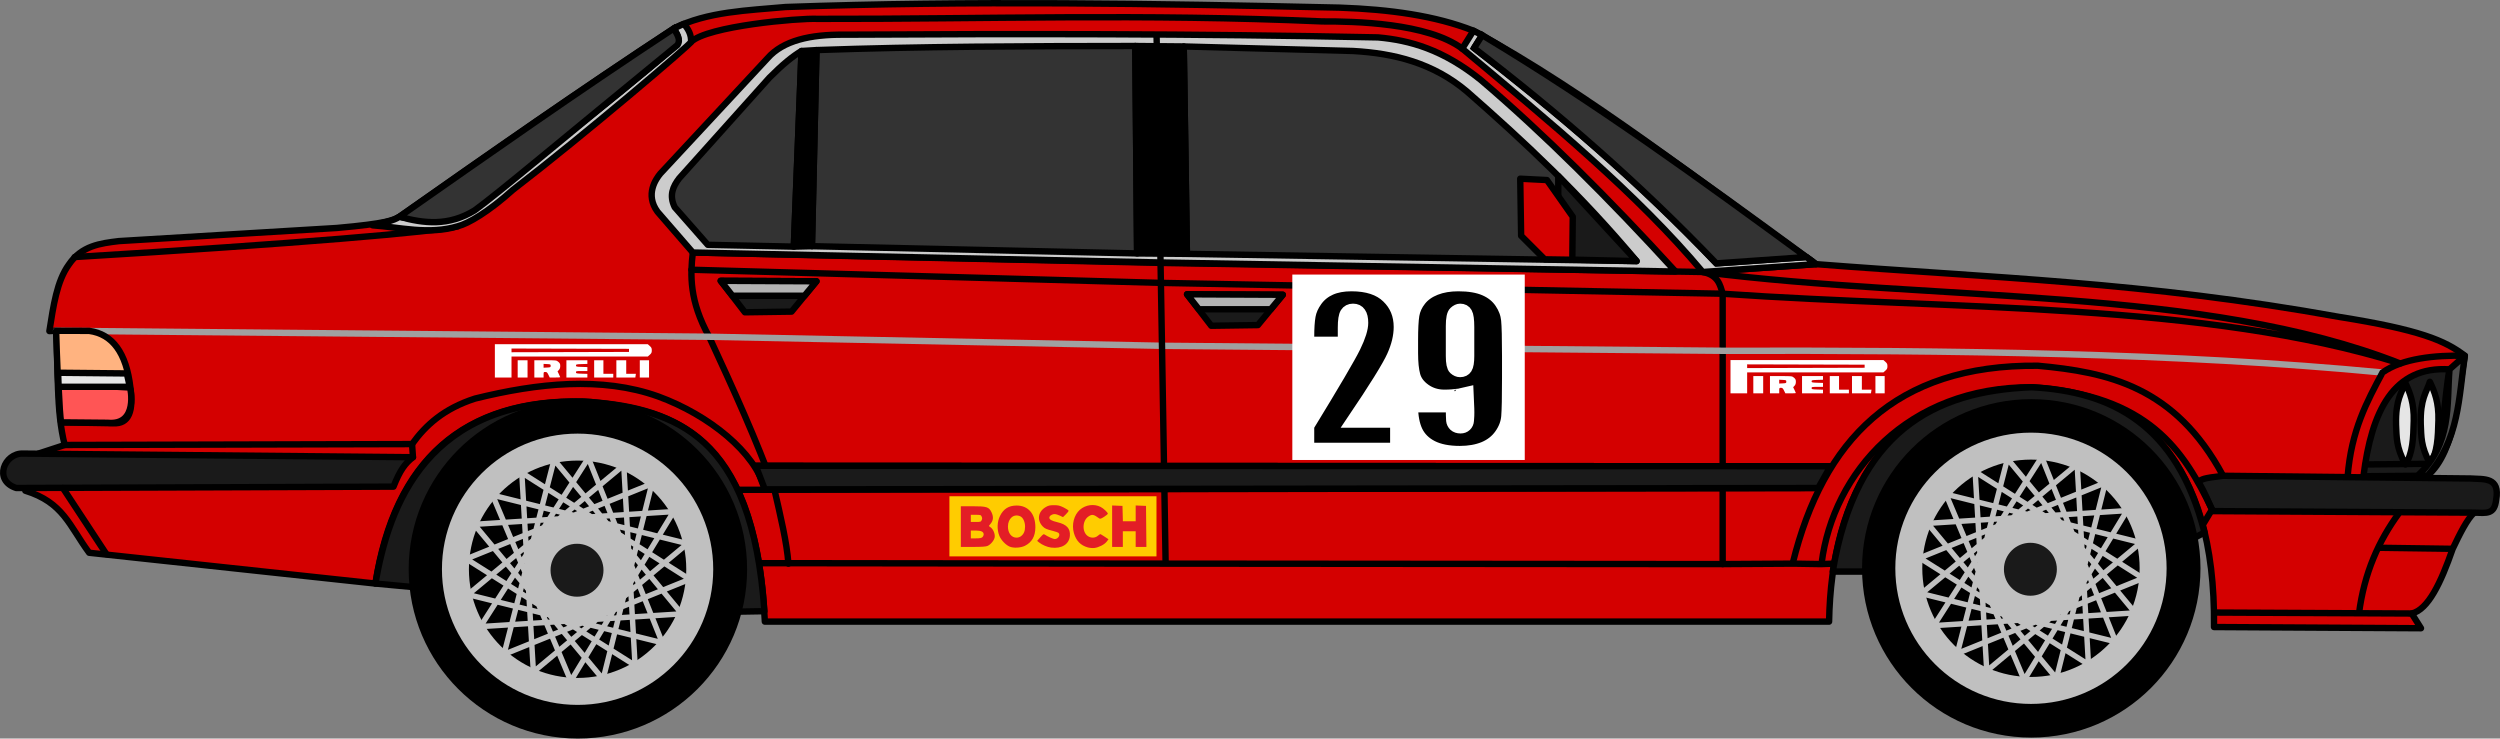 <?xml version="1.0" encoding="UTF-8" standalone="no"?>
<!-- Created with Inkscape (http://www.inkscape.org/) -->

<svg
   xmlns:dc="http://purl.org/dc/elements/1.1/"
   xmlns:cc="http://creativecommons.org/ns#"
   xmlns:rdf="http://www.w3.org/1999/02/22-rdf-syntax-ns#"
   xmlns:svg="http://www.w3.org/2000/svg"
   xmlns="http://www.w3.org/2000/svg"
   xmlns:sodipodi="http://sodipodi.sourceforge.net/DTD/sodipodi-0.dtd"
   xmlns:inkscape="http://www.inkscape.org/namespaces/inkscape"
   width="1951.751"
   height="576.592"
   id="svg2"
   version="1.1"
   inkscape:version="0.92.4 (5da689c313, 2019-01-14)"
   sodipodi:docname="BMW 528i (Felder).svg">
  <rect width="100%" height="100%" fill="#808080" stroke="none"/>
  <defs
     id="defs4" />
  <sodipodi:namedview
     id="base"
     pagecolor="#ffffff"
     bordercolor="#666666"
     borderopacity="1.0"
     inkscape:pageopacity="0.0"
     inkscape:pageshadow="2"
     inkscape:zoom="0.25"
     inkscape:cx="892.20608"
     inkscape:cy="299.72647"
     inkscape:document-units="px"
     inkscape:current-layer="layer1"
     showgrid="false"
     fit-margin-top="0"
     fit-margin-left="0"
     fit-margin-right="0"
     fit-margin-bottom="0"
     inkscape:window-width="1600"
     inkscape:window-height="837"
     inkscape:window-x="-8"
     inkscape:window-y="-8"
     inkscape:window-maximized="1"
     inkscape:snap-global="false"
     inkscape:snap-bbox="true" />
  <g
     inkscape:label="Ebene 1"
     inkscape:groupmode="layer"
     id="layer1"
     transform="translate(-111.255,1171.69)">
    <path
       style="fill:#d40000;stroke:#000000;stroke-width:5;stroke-linecap:round;stroke-linejoin:round;stroke-miterlimit:4;stroke-dasharray:none;stroke-opacity:1"
       d="m 1839.742,-682.163 c 1.347,-131.671 -59.306,-181.846 -140.714,-185.262 -115.703,0.349 -158.027,82.374 -159.806,181.019 H 708.371 c -6.965,-150.407 -76.621,-167.531 -141.421,-171.827 -94.234,-2.175 -147.595,46.254 -162.635,142.128 l -223.446,-24.042 c -15.619,-21.242 -20.177,-39.257 -49.851,-48.437 l 10.253,-28.991 20.506,-6.718 c -6.927,-27.38 -4.797,-59.289 -6.711,-89.176 l -5.25,0.25 c 3.069,-19.348 5.777,-39.056 15.25,-52 9.939,-14.653 24.457,-16.487 39,-18.25 l 170.25,-10.25 c 39.595,-3.531 44.112,-6.139 48.75,-8.75 71.68,-50.577 143.231,-100.387 214.25,-147 25.995,-13.264 58.154,-14.085 87.25,-16.75 143.078,-5.107 287.814,-2.753 432.75,0.5 38.997,1.329 74.662,6.321 104.25,18 90.61,49.206 178.61,119.289 267.5,182.25 136.117,10.698 256.137,13.672 408.75,41.25 61.837,9.859 82.224,18.237 97.75,30.25 -4.835,25.502 -6.405,74.587 -29.25,93.75 l 36.5,28.75 c -5.583,5.204 -11.167,16.576 -16.75,28.25 -9.145,26.347 -19.112,47.548 -32,50.5 l 7.25,11.5 z"
       id="path931"
       inkscape:connector-curvature="0"
       sodipodi:nodetypes="ccccccccccccccccccccccccccccc" />
    <path
       style="fill:#1a1a1a;stroke:#000000;stroke-width:5;stroke-linecap:round;stroke-linejoin:round;stroke-miterlimit:4;stroke-dasharray:none;stroke-opacity:1"
       d="m 1956.415,-799.896 c 6.306,-50.735 23.321,-86.21 67.175,-83.439 -4.655,24.668 -3.157,50.851 -15.14,73.716 l -9.609,9.369 z"
       id="path986"
       inkscape:connector-curvature="0"
       sodipodi:nodetypes="ccccc" />
    <path
       style="fill:none;stroke:#000000;stroke-width:5;stroke-linecap:round;stroke-linejoin:miter;stroke-miterlimit:4;stroke-dasharray:none;stroke-opacity:1"
       d="m 1994.067,-692.718 -153.618,-0.759"
       id="path933"
       inkscape:connector-curvature="0" />
    <path
       style="fill:#1a1a1a;stroke:#000000;stroke-width:5;stroke-linecap:round;stroke-linejoin:round;stroke-miterlimit:4;stroke-dasharray:none;stroke-opacity:1"
       d="m 1838.681,-772.672 c -7.469,-17.132 -8.883,-19.156 -11.314,-22.981 3.69,-2.003 2.855,-2.593 19.445,-4.596 l 193.394,2.121 c 10.411,0.711 22.952,-1.275 19.799,16.617 -1.343,11.569 -7.212,10.347 -17.189,10.044 z"
       id="path935"
       inkscape:connector-curvature="0"
       sodipodi:nodetypes="ccccccc" />
    <path
       style="fill:none;stroke:#000000;stroke-width:5;stroke-linecap:butt;stroke-linejoin:miter;stroke-miterlimit:4;stroke-dasharray:none;stroke-opacity:1"
       d="m 1983.992,-770.905 c -15.404,21.13 -26.994,46.073 -31.113,78.489"
       id="path937"
       inkscape:connector-curvature="0"
       sodipodi:nodetypes="cc" />
    <path
       style="fill:none;stroke:#000000;stroke-width:5;stroke-linecap:butt;stroke-linejoin:miter;stroke-miterlimit:4;stroke-dasharray:none;stroke-opacity:1"
       d="m 1968.436,-744.035 57.632,0.817"
       id="path939"
       inkscape:connector-curvature="0" />
    <path
       style="fill:none;stroke:#000000;stroke-width:5;stroke-linecap:round;stroke-linejoin:round;stroke-miterlimit:4;stroke-dasharray:none;stroke-opacity:1"
       d="m 1543.111,-731.66 -10.253,0.354 -21.213,-0.354 -56.215,0.354 -434.517,-0.354 -294.51,-0.354 h -21.92"
       id="path941"
       inkscape:connector-curvature="0" />
    <path
       style="fill:none;stroke:#000000;stroke-width:5;stroke-linecap:round;stroke-linejoin:round;stroke-miterlimit:4;stroke-dasharray:none;stroke-opacity:1"
       d="m 1533.418,-732.203 c 8.943,-70.147 66.857,-137.576 164.049,-137.179 91.571,6.211 118.606,49.423 140.714,95.459 l -6.925,11.503"
       id="path943"
       inkscape:connector-curvature="0"
       sodipodi:nodetypes="cccc" />
    <path
       style="fill:none;stroke:#000000;stroke-width:5;stroke-linecap:round;stroke-linejoin:round;stroke-miterlimit:4;stroke-dasharray:none;stroke-opacity:1"
       d="m 1510.937,-732.367 c 23.529,-94.917 79.272,-154.879 191.272,-153.796 54.267,5.048 107.034,15.932 144.603,85.913"
       id="path945"
       inkscape:connector-curvature="0"
       sodipodi:nodetypes="ccc" />
    <path
       style="fill:none;stroke:#000000;stroke-width:5;stroke-linecap:round;stroke-linejoin:miter;stroke-miterlimit:4;stroke-dasharray:none;stroke-opacity:1"
       d="m 1530.736,-790.704 -843.932,1.414"
       id="path947"
       inkscape:connector-curvature="0" />
    <path
       style="fill:#1a1a1a;stroke:#000000;stroke-width:5;stroke-linecap:round;stroke-linejoin:round;stroke-miterlimit:4;stroke-dasharray:none;stroke-opacity:1"
       d="m 433.66,-814.745 c -6.08,4.793 -10.042,9.909 -15.203,22.981 l -294.51,1.061 c -18.2,-5.833 -9.282,-27.467 5.303,-26.87 z"
       id="path949"
       inkscape:connector-curvature="0"
       sodipodi:nodetypes="ccccc" />
    <path
       style="fill:none;stroke:#000000;stroke-width:5;stroke-linecap:round;stroke-linejoin:round;stroke-miterlimit:4;stroke-dasharray:none;stroke-opacity:1"
       d="m 161.778,-824.291 271.175,-0.707 c 10.635,-14.784 24.806,-27.685 49.181,-35.532 48.765,-12.047 98.729,-17.503 142.984,-1.653 39.654,14.475 76.014,43.837 83.254,72.54"
       id="path951"
       inkscape:connector-curvature="0"
       sodipodi:nodetypes="ccccc" />
    <path
       style="fill:none;stroke:#000000;stroke-width:5;stroke-linecap:round;stroke-linejoin:round;stroke-miterlimit:4;stroke-dasharray:none;stroke-opacity:1"
       d="m 726.756,-731.66 c -1.12,-16.161 -6.191,-37.261 -10.96,-57.983 -13.473,-37.384 -31.861,-78.045 -50.912,-119.147 -15.473,-28.047 -14.819,-48.122 -12.728,-65.761 l 365.928,8.132 422.496,7.071 c 12.105,2.511 13.506,9.889 15.556,16.971 v 211.071"
       id="path953"
       inkscape:connector-curvature="0"
       sodipodi:nodetypes="cccccccc" />
    <path
       style="fill:none;stroke:#000000;stroke-width:5;stroke-linecap:round;stroke-linejoin:miter;stroke-miterlimit:4;stroke-dasharray:none;stroke-opacity:1"
       d="M 1540.282,-807.674 701.3,-808.028"
       id="path955"
       inkscape:connector-curvature="0" />
    <path
       style="fill:none;stroke:#a0a0a0;stroke-width:5;stroke-linecap:round;stroke-linejoin:round;stroke-miterlimit:4;stroke-dasharray:none;stroke-opacity:1"
       d="m 155.067,-913.468 509.817,4.677 354.26,7.071 437.346,3.889 c 178.027,-0.422 353.52,1.551 514.774,16.971"
       id="path957"
       inkscape:connector-curvature="0"
       sodipodi:nodetypes="ccccc" />
    <path
       style="fill:none;stroke:#000000;stroke-width:5;stroke-linecap:round;stroke-linejoin:round;stroke-miterlimit:4;stroke-dasharray:none;stroke-opacity:1"
       d="m 194.305,-739.085 -33.941,-51.619"
       id="path959"
       inkscape:connector-curvature="0" />
    <path
       style="fill:#ffb380;fill-opacity:1;stroke:#000000;stroke-width:5;stroke-linecap:round;stroke-linejoin:round;stroke-miterlimit:4;stroke-dasharray:none;stroke-opacity:1"
       d="m 158.949,-841.969 40.659,0.707 c 12.563,0.795 15.94,-9.891 13.435,-27.931 -3.169,-27.009 -13.92,-41.698 -32.173,-44.194 l -25.803,-0.081 c 0.737,23.26 1.366,46.407 3.882,71.499 z"
       id="path961"
       inkscape:connector-curvature="0"
       sodipodi:nodetypes="cccccc" />
    <path
       style="fill:#ff5555;stroke:#000000;stroke-width:5;stroke-linecap:round;stroke-linejoin:round;stroke-miterlimit:4;stroke-dasharray:none;stroke-opacity:1"
       d="m 202.613,-869.723 -45.608,10e-6 c 0.707,14.971 1.237,23.134 1.945,27.754 l 36.416,0.354 c 24.212,2.265 17.625,-27.549 17.428,-27.527 z"
       id="path963"
       inkscape:connector-curvature="0"
       sodipodi:nodetypes="cccccc" />
    <path
       style="fill:#e6e6e6;fill-opacity:1;stroke:#000000;stroke-width:5;stroke-linecap:round;stroke-linejoin:round;stroke-miterlimit:4;stroke-dasharray:none;stroke-opacity:1"
       d="m 212.613,-869.723 -2.354,-10.43 -53.608,-0.53 0.354,10.96 z"
       id="path965"
       inkscape:connector-curvature="0"
       sodipodi:nodetypes="ccccc" />
    <path
       style="fill:#e6e6e6;fill-opacity:1;stroke:#000000;stroke-width:5;stroke-linecap:round;stroke-linejoin:round;stroke-miterlimit:4;stroke-dasharray:none;stroke-opacity:1"
       d="m 1988.942,-873.082 c -2.446,8.11 -7.613,12.915 -7.071,33.234 0.523,9.475 -0.154,16.95 7.303,30.759 5.765,-8.797 6.148,-20.492 6.485,-33.941 0.338,-13.77 -2.924,-22.32 -6.718,-30.052 z"
       id="path967"
       inkscape:connector-curvature="0"
       sodipodi:nodetypes="ccccc" />
    <path
       style="fill:#e6e6e6;fill-opacity:1;stroke:#000000;stroke-width:5;stroke-linecap:round;stroke-linejoin:round;stroke-miterlimit:4;stroke-dasharray:none;stroke-opacity:1"
       d="m 2008.217,-873.612 c -2.446,8.11 -7.613,12.915 -7.071,33.234 0.523,9.475 -0.154,16.95 7.303,30.759 5.765,-8.797 6.148,-20.492 6.485,-33.941 0.338,-13.77 -2.924,-22.32 -6.718,-30.052 z"
       id="path967-8"
       inkscape:connector-curvature="0"
       sodipodi:nodetypes="ccccc" />
    <path
       style="fill:none;stroke:#000000;stroke-width:5;stroke-linecap:round;stroke-linejoin:miter;stroke-miterlimit:4;stroke-dasharray:none;stroke-opacity:1"
       d="m 2008.45,-809.619 -50.431,0.53"
       id="path984"
       inkscape:connector-curvature="0"
       sodipodi:nodetypes="cc" />
    <path
       style="fill:#4d4d4d;stroke:#000000;stroke-width:5;stroke-linecap:round;stroke-linejoin:round;stroke-miterlimit:4;stroke-dasharray:none;stroke-opacity:1"
       d="m 2035.567,-893.968 -11.977,10.633 c -2.275,28.455 2.032,57.749 -24.749,83.085 l 7.476,0.032 c 24.974,-27.92 24.456,-61.416 29.25,-93.75 z"
       id="path988"
       inkscape:connector-curvature="0"
       sodipodi:nodetypes="ccccc" />
    <path
       style="fill:none;stroke:#000000;stroke-width:5;stroke-linecap:butt;stroke-linejoin:miter;stroke-miterlimit:4;stroke-dasharray:none;stroke-opacity:1"
       d="m 1944.04,-799.542 c 2.877,-36.402 15.168,-58.683 27.224,-81.317 15.464,-11.086 41.086,-13.6 64.303,-13.108"
       id="path990"
       inkscape:connector-curvature="0"
       sodipodi:nodetypes="ccc" />
    <path
       style="fill:none;stroke:#000000;stroke-width:5;stroke-linecap:round;stroke-linejoin:round;stroke-miterlimit:4;stroke-dasharray:none;stroke-opacity:1"
       d="m 651.096,-961.116 365.574,10.253 439.467,8.485 c 180.786,12.583 376.469,6.656 528.916,54.447 -151.984,-60.058 -362.45,-48.265 -544.472,-71.418 l 88.487,-6.119"
       id="path992"
       inkscape:connector-curvature="0"
       sodipodi:nodetypes="cccccc" />
    <path
       style="fill:none;stroke:#000000;stroke-width:5;stroke-linecap:round;stroke-linejoin:miter;stroke-miterlimit:4;stroke-dasharray:none;stroke-opacity:1"
       d="m 169.556,-971.016 c 173.574,-10.423 282.3,-19.803 299.106,-24.042"
       id="path994"
       inkscape:connector-curvature="0"
       sodipodi:nodetypes="cc" />
    <path
       style="fill:#cccccc;fill-opacity:1;stroke:#000000;stroke-width:5;stroke-linecap:butt;stroke-linejoin:round;stroke-miterlimit:4;stroke-dasharray:none;stroke-opacity:1"
       d="m 637.317,-1149.468 c 2.403,4.891 7.246,9.375 -1.778,16.171 -51.134,44.492 -106.514,85.345 -159.806,127.986 -13.035,10.34 -47.171,4.081 -52.666,2.843 -4.48,3.225 -13.303,4.714 -20.873,6.703 21.04,1.426 43.959,7.551 66.468,0.707 8.242,-2.071 23.856,-11.207 43.136,-28.528 54.606,-41.94 140.703,-115.274 138.944,-115.368 0.36,-5.463 -2.031,-10.008 -5.657,-14.142 z"
       id="path996"
       inkscape:connector-curvature="0"
       sodipodi:nodetypes="cccccccccc" />
    <path
       style="fill:#333333;fill-opacity:1;stroke:#000000;stroke-width:5;stroke-linecap:butt;stroke-linejoin:miter;stroke-miterlimit:4;stroke-dasharray:none;stroke-opacity:1"
       d="m 423.067,-1002.468 c 19.07,5.257 38.36,7.552 58.75,-5 18.926,-13.753 63.745,-51.647 158.25,-129 3.089,-4.333 -0.457,-8.667 -2.75,-13 -76.675,50.372 -144.943,98.55 -214.25,147 z"
       id="path998"
       inkscape:connector-curvature="0"
       sodipodi:nodetypes="ccccc" />
    <path
       style="fill:#cccccc;stroke:#000000;stroke-width:5;stroke-linecap:round;stroke-linejoin:round;stroke-miterlimit:4;stroke-dasharray:none;stroke-opacity:1"
       d="m 652.156,-974.551 -27.577,-31.82 c -9.896,-13.519 -1.144,-25.682 2.121,-29.698 l 83.792,-90.156 c 12.169,-13.876 33.468,-18.622 59.751,-18.385 135.665,-0.751 272.776,-0.86 416.839,2.121 24.834,2.254 50.741,9.446 80.257,33.234 49.189,41.92 100.012,92.556 152.028,149.553 l -401.99,-7.071 z"
       id="path1000"
       inkscape:connector-curvature="0"
       sodipodi:nodetypes="cccccccccc" />
    <path
       style="fill:#333333;fill-opacity:1;stroke:#000000;stroke-width:5;stroke-linecap:round;stroke-linejoin:round;stroke-miterlimit:4;stroke-dasharray:none;stroke-opacity:1"
       d="m 730.999,-979.148 -67.175,-1.414 -25.809,-29.345 c -4.539,-9.245 -1.411,-16.207 3.536,-22.627 l 70.357,-78.489 c 10.382,-10.479 18.488,-16.974 25.102,-20.86 z"
       id="path1002"
       inkscape:connector-curvature="0"
       sodipodi:nodetypes="ccccccc" />
    <path
       style="fill:#333333;fill-opacity:1;stroke:#000000;stroke-width:5;stroke-linecap:round;stroke-linejoin:round;stroke-miterlimit:4;stroke-dasharray:none;stroke-opacity:1"
       d="m 745.141,-979.501 3.536,-153.089 c 79.984,-2.851 164.289,-3.109 248.902,-3.182 l 1.414,161.927 z"
       id="path1004"
       inkscape:connector-curvature="0"
       sodipodi:nodetypes="ccccc" />
    <path
       style="fill:#333333;fill-opacity:1;stroke:#000000;stroke-width:5;stroke-linecap:round;stroke-linejoin:round;stroke-miterlimit:4;stroke-dasharray:none;stroke-opacity:1"
       d="m 1037.883,-973.491 -2.475,-161.927 132.229,3.535 c 32.098,1.808 62.628,9.366 89.095,31.82 44.076,38.644 88.153,79.594 132.229,132.229 z"
       id="path1006"
       inkscape:connector-curvature="0"
       sodipodi:nodetypes="cccccc" />
    <path
       style="fill:#1a1a1a;stroke:#000000;stroke-width:5;stroke-linecap:round;stroke-linejoin:round;stroke-miterlimit:4;stroke-dasharray:none;stroke-opacity:1"
       d="m 1327.797,-1034.302 -10e-5,65.054 61.165,1.414 z"
       id="path1010"
       inkscape:connector-curvature="0"
       sodipodi:nodetypes="cccc" />
    <path
       style="fill:#d40000;stroke:#000000;stroke-width:5;stroke-linecap:round;stroke-linejoin:round;stroke-miterlimit:4;stroke-dasharray:none;stroke-opacity:1;fill-opacity:1"
       d="m 1298.098,-1032.181 0.707,44.548 18.385,18.385 21.567,0.354 0.354,-33.588 -20.152,-28.638 z"
       id="path1012"
       inkscape:connector-curvature="0"
       sodipodi:nodetypes="ccccccc" />
    <path
       style="fill:none;stroke:#000000;stroke-width:5;stroke-linecap:butt;stroke-linejoin:round;stroke-miterlimit:4;stroke-dasharray:none;stroke-opacity:1"
       d="m 1014.195,-1144.257 4.243,243.245 2.828,169.352"
       id="path1014"
       inkscape:connector-curvature="0" />
    <path
       style="fill:#1a1a1a;stroke:#000000;stroke-width:5;stroke-linecap:round;stroke-linejoin:round;stroke-miterlimit:4;stroke-dasharray:none;stroke-opacity:1"
       d="m 673.9,-952.454 18.915,24.572 36.416,-0.53 19.445,-23.688 z"
       id="path1016"
       inkscape:connector-curvature="0" />
    <path
       style="fill:#b3b3b3;stroke:#000000;stroke-width:5;stroke-linecap:round;stroke-linejoin:round;stroke-miterlimit:4;stroke-dasharray:none;stroke-opacity:1"
       d="m 673.9,-952.454 74.777,0.354 -9.369,11.314 h -56.215 z"
       id="path1018"
       inkscape:connector-curvature="0" />
    <path
       style="fill:#1a1a1a;stroke:#000000;stroke-width:5;stroke-linecap:round;stroke-linejoin:round;stroke-miterlimit:4;stroke-dasharray:none;stroke-opacity:1"
       d="m 1037.971,-941.936 18.915,24.572 36.416,-0.53 19.445,-23.688 z"
       id="path1016-3"
       inkscape:connector-curvature="0" />
    <path
       style="fill:#b3b3b3;stroke:#000000;stroke-width:5;stroke-linecap:round;stroke-linejoin:round;stroke-miterlimit:4;stroke-dasharray:none;stroke-opacity:1"
       d="m 1037.971,-941.936 74.776,0.354 -9.369,11.314 h -56.215 z"
       id="path1018-0"
       inkscape:connector-curvature="0" />
    <path
       style="fill:#cccccc;fill-opacity:1;stroke:#000000;stroke-width:5;stroke-linecap:round;stroke-linejoin:round;stroke-miterlimit:4;stroke-dasharray:none;stroke-opacity:1"
       d="m 1261.567,-1147.718 -8.745,14.007 c 68.561,57.17 136.751,113.497 187.758,174.362 l 88.487,-6.119 -7.523,-5.548 -70.357,4.95 c -62.472,-66.158 -125.749,-118.702 -189.151,-168.106 l 6.364,-10.085 z"
       id="path1038"
       inkscape:connector-curvature="0"
       sodipodi:nodetypes="ccccccccc" />
    <path
       style="fill:#333333;fill-opacity:1;stroke:#000000;stroke-width:5;stroke-linecap:butt;stroke-linejoin:miter;stroke-miterlimit:4;stroke-dasharray:none;stroke-opacity:1"
       d="m 1268.4,-1144.257 -6.364,10.085 c 65.251,49.872 128.609,105.046 189.151,168.106 l 70.357,-4.95 c -81.87,-59.945 -163.898,-119.751 -253.144,-173.241 z"
       id="path1040"
       inkscape:connector-curvature="0"
       sodipodi:nodetypes="ccccc" />
    <path
       style="fill:none;stroke:#000000;stroke-width:5;stroke-linecap:round;stroke-linejoin:round;stroke-miterlimit:4;stroke-dasharray:none;stroke-opacity:1"
       d="m 650.742,-1138.954 c 12.832,-12.406 83.871,-18.695 98.825,-18.014 130.633,0.229 253.908,-4.141 394,2 24.761,-0.093 82.261,1.079 109.255,21.257"
       id="path1042"
       inkscape:connector-curvature="0"
       sodipodi:nodetypes="cccc" />
    <path
       style="fill:#1a1a1a;stroke:#000000;stroke-width:5;stroke-linecap:round;stroke-linejoin:round;stroke-miterlimit:4;stroke-dasharray:none;stroke-opacity:1"
       d="m 1542.067,-725.468 h 57.25 l 209.75,-18.25 23.25,-12.25 c -21.329,-84.284 -72.38,-110.084 -134.85,-113.414 -76.569,2.938 -137.212,34.83 -155.4,143.914 z"
       id="path1044"
       inkscape:connector-curvature="0"
       sodipodi:nodetypes="cccccc" />
    <path
       style="fill:none;stroke:#000000;stroke-width:5;stroke-linecap:round;stroke-linejoin:round;stroke-miterlimit:4;stroke-dasharray:none;stroke-opacity:1"
       d="m 433.66,-814.745 -0.707,-10.253"
       id="path1046"
       inkscape:connector-curvature="0" />
    <path
       style="fill:#1a1a1a;fill-opacity:1;stroke:#000000;stroke-width:5;stroke-linecap:round;stroke-linejoin:round;stroke-miterlimit:4;stroke-dasharray:none;stroke-opacity:1"
       d="m 404.315,-716.104 41.719,3.889 220.971,18.385 41.012,-0.707 c -9.522,-139.331 -70.284,-156.538 -135.411,-163.342 -128.647,-5.641 -157.974,82.114 -168.291,141.775 z"
       id="path1048"
       inkscape:connector-curvature="0"
       sodipodi:nodetypes="cccccc" />
    <g
       id="g1056"
       transform="matrix(0.895,0,0,0.895,970.68,-181.976)">
      <path
         inkscape:connector-curvature="0"
         style="fill:#000000;fill-opacity:1;stroke:none;stroke-width:0.816"
         d="m -603.774,-609.202 c 0,81.521 66.086,147.608 147.608,147.608 81.521,0 147.607,-66.086 147.607,-147.608 0,-81.521 -66.086,-147.607 -147.607,-147.607 -81.521,0 -147.608,66.086 -147.608,147.607 z"
         id="path3069-1-1-7-1-4-2-1-2-0-9" />
      <path
         inkscape:connector-curvature="0"
         style="fill:#000000;stroke:none"
         d="m -558.123,-609.619 c 0,55.972 45.377,101.346 101.347,101.346 55.973,0 101.344,-45.374 101.344,-101.346 0,-55.971 -45.371,-101.344 -101.344,-101.344 -55.97,0 -101.347,45.374 -101.347,101.344 z"
         id="path3069-8-6-4-2-1-7-4-4" />
      <path
         inkscape:connector-curvature="0"
         id="path3164-8"
         d="m -416.156,-700.088 9.884,174.695 -147.268,-92.907 161.846,-65.48 -42.5,170.494 -112.427,-135.16 173.954,-11.119 -89.695,147.762 -68.198,-162.093 170,42.253 -134.419,111.933 -10.131,-173.707 146.526,92.907 -162.093,65.48 43.736,-169.753 111.439,134.419 -175.683,11.119 94.143,-147.021 64.491,161.105 -169.506,-42.006 z"
         style="fill:none;stroke:#c0c0c0;stroke-width:4.744;stroke-linecap:butt;stroke-linejoin:miter;stroke-miterlimit:4;stroke-dasharray:none;stroke-opacity:1" />
      <path
         inkscape:connector-curvature="0"
         style="fill:#1a1a1a;fill-opacity:1;stroke:#c0c0c0;stroke-width:21.927;stroke-miterlimit:4;stroke-dasharray:none;stroke-opacity:1"
         d="m -490.981,-608.416 c 0,18.808 15.248,34.055 34.055,34.055 18.808,0 34.054,-15.247 34.054,-34.055 0,-18.808 -15.246,-34.054 -34.054,-34.054 -18.807,0 -34.055,15.247 -34.055,34.054 z"
         id="path3069-8-6-4-2-1-8" />
      <path
         inkscape:connector-curvature="0"
         style="fill:none;stroke:#c0c0c0;stroke-width:23.518;stroke-miterlimit:4;stroke-dasharray:none;stroke-opacity:1"
         d="m -562.989,-609.27 c 0,58.852 47.712,106.561 106.563,106.561 58.854,0 106.56,-47.709 106.56,-106.561 0,-58.851 -47.706,-106.56 -106.56,-106.56 -58.851,0 -106.563,47.709 -106.563,106.56 z"
         id="path3069-8-6-4-2-1-7-2" />
    </g>
    <g
       id="g1056-2"
       transform="matrix(0.895,0,0,0.895,2105.333,-182.737)">
      <path
         inkscape:connector-curvature="0"
         style="fill:#000000;fill-opacity:1;stroke:none;stroke-width:0.816"
         d="m -603.774,-609.202 c 0,81.521 66.086,147.608 147.608,147.608 81.521,0 147.607,-66.086 147.607,-147.608 0,-81.521 -66.086,-147.607 -147.607,-147.607 -81.521,0 -147.608,66.086 -147.608,147.607 z"
         id="path3069-1-1-7-1-4-2-1-2-0-9-5" />
      <path
         inkscape:connector-curvature="0"
         style="fill:#000000;stroke:none"
         d="m -558.123,-609.619 c 0,55.972 45.377,101.346 101.347,101.346 55.973,0 101.344,-45.374 101.344,-101.346 0,-55.971 -45.371,-101.344 -101.344,-101.344 -55.97,0 -101.347,45.374 -101.347,101.344 z"
         id="path3069-8-6-4-2-1-7-4-4-9" />
      <path
         inkscape:connector-curvature="0"
         id="path3164-8-7"
         d="m -416.156,-700.088 9.884,174.695 -147.268,-92.907 161.846,-65.48 -42.5,170.494 -112.427,-135.16 173.954,-11.119 -89.695,147.762 -68.198,-162.093 170,42.253 -134.419,111.933 -10.131,-173.707 146.526,92.907 -162.093,65.48 43.736,-169.753 111.439,134.419 -175.683,11.119 94.143,-147.021 64.491,161.105 -169.506,-42.006 z"
         style="fill:none;stroke:#c0c0c0;stroke-width:4.744;stroke-linecap:butt;stroke-linejoin:miter;stroke-miterlimit:4;stroke-dasharray:none;stroke-opacity:1" />
      <path
         inkscape:connector-curvature="0"
         style="fill:#1a1a1a;fill-opacity:1;stroke:#c0c0c0;stroke-width:21.927;stroke-miterlimit:4;stroke-dasharray:none;stroke-opacity:1"
         d="m -490.981,-608.416 c 0,18.808 15.248,34.055 34.055,34.055 18.808,0 34.054,-15.247 34.054,-34.055 0,-18.808 -15.246,-34.054 -34.054,-34.054 -18.807,0 -34.055,15.247 -34.055,34.054 z"
         id="path3069-8-6-4-2-1-8-1" />
      <path
         inkscape:connector-curvature="0"
         style="fill:none;stroke:#c0c0c0;stroke-width:23.518;stroke-miterlimit:4;stroke-dasharray:none;stroke-opacity:1"
         d="m -562.989,-609.27 c 0,58.852 47.712,106.561 106.563,106.561 58.854,0 106.56,-47.709 106.56,-106.561 0,-58.851 -47.706,-106.56 -106.56,-106.56 -58.851,0 -106.563,47.709 -106.563,106.56 z"
         id="path3069-8-6-4-2-1-7-2-9" />
    </g>
    <path
       style="fill:#1a1a1a;stroke:#000000;stroke-width:5;stroke-linecap:round;stroke-linejoin:round;stroke-opacity:1;fill-opacity:1;stroke-miterlimit:4;stroke-dasharray:none"
       d="m 708.371,-789.643 822.365,-1.061 9.546,-16.971 -838.982,-0.354 z"
       id="path880"
       inkscape:connector-curvature="0" />
    <path
       style="fill:#000000;stroke:#000000;stroke-width:5;stroke-linecap:round;stroke-linejoin:round;stroke-opacity:1;stroke-miterlimit:4;stroke-dasharray:none"
       d="m 997.578,-1135.772 37.83,0.354 2.475,161.927 -38.891,-0.354 z"
       id="path893"
       inkscape:connector-curvature="0" />
    <path
       style="fill:#000000;stroke:#000000;stroke-width:5;stroke-linecap:round;stroke-linejoin:round;stroke-opacity:1;stroke-miterlimit:4;stroke-dasharray:none"
       d="m 730.999,-979.148 14.142,-0.354 3.536,-153.089 -11.667,0.707 z"
       id="path895"
       inkscape:connector-curvature="0" />
    <rect
       style="fill:#ffcc00;fill-opacity:1;stroke:none;stroke-width:2.786;stroke-linecap:round;stroke-linejoin:round;stroke-miterlimit:4;stroke-dasharray:none;stroke-dashoffset:0;stroke-opacity:1"
       id="rect910"
       width="161.654"
       height="46.94"
       x="852.47"
       y="-784.257" />
    <path
       style="fill:#e31d26;stroke-width:0.557"
       d="m 931.86,-744.193 c -3.069,-0.398 -6.954,-2.055 -9.352,-3.991 l -1.553,-1.253 2.48,-2.786 c 2.19,-2.46 2.6,-2.703 3.503,-2.078 2.016,1.396 6.615,3.46 7.723,3.465 2.739,0.013 4.751,-3.369 2.91,-4.891 -0.383,-0.317 -2.326,-0.984 -4.318,-1.483 -5.056,-1.267 -6.346,-1.841 -7.983,-3.55 -4.652,-4.857 -3.622,-11.513 2.321,-15.007 2.165,-1.273 3.249,-1.527 6.506,-1.527 3.298,0 4.494,0.288 7.66,1.846 2.064,1.015 3.753,2.155 3.753,2.533 0,0.378 -0.983,1.648 -2.185,2.821 l -2.185,2.134 -2.448,-1.185 c -1.346,-0.652 -3.19,-1.185 -4.098,-1.185 -2.069,0 -4.127,1.398 -4.127,2.804 0,1.459 1.787,2.453 6.407,3.563 7.215,1.734 10.105,4.935 9.631,10.661 -0.542,6.53 -6.402,10.175 -14.645,9.107 z m 28.582,-0.145 c -5.567,-1.56 -9.066,-5.191 -10.784,-11.195 -1.884,-6.583 0.044,-14.113 4.655,-18.171 4.482,-3.946 11.078,-4.844 16.238,-2.211 2.221,1.133 5.608,4.329 5.588,5.274 -0.008,0.325 -1.323,1.427 -2.925,2.45 -2.267,1.447 -3.098,1.723 -3.748,1.246 -4.404,-3.234 -5.583,-3.453 -8.414,-1.562 -5.019,3.353 -5.177,12.519 -0.266,15.513 2.452,1.495 5.444,1.358 7.464,-0.342 0.91,-0.766 1.811,-1.393 2.001,-1.393 0.19,0 1.712,0.907 3.381,2.015 l 3.035,2.015 -1.427,1.871 c -1.723,2.258 -6.245,4.572 -9.673,4.948 -1.379,0.151 -3.685,-0.054 -5.124,-0.458 z m -61.004,-0.624 c -3.159,-1.374 -6.717,-5.164 -8.041,-8.566 -1.913,-4.915 -1.698,-10.767 0.563,-15.36 2.73,-5.545 6.869,-8.126 13.03,-8.126 9.011,0 14.634,6.553 14.581,16.992 -0.035,7.016 -2.692,11.713 -8.169,14.442 -3.32,1.654 -8.917,1.944 -11.964,0.618 z m 8.958,-8.146 c 2.191,-1.723 3.128,-3.973 3.128,-7.508 0,-3.637 -1.569,-7.006 -3.718,-7.985 -5.003,-2.28 -9.653,1.584 -9.653,8.021 0,5.061 2.767,8.635 6.686,8.635 1.264,0 2.658,-0.456 3.557,-1.163 z m -47.013,-7.472 v -15.878 h 9.215 c 10.948,0 12.719,0.556 14.683,4.614 1.845,3.811 1.496,6.743 -1.148,9.653 -1.058,1.164 -1.054,1.183 0.4,2.136 2.094,1.372 3.741,5.356 3.265,7.896 -0.458,2.442 -3.178,5.678 -5.635,6.705 -1.274,0.532 -4.581,0.753 -11.291,0.753 h -9.489 z m 16.809,8.271 c 0.56,-0.507 1.019,-1.496 1.019,-2.197 0,-2.047 -1.999,-3.009 -6.252,-3.009 h -3.776 v 3.064 3.064 h 3.995 c 2.936,0 4.265,-0.244 5.014,-0.922 z m -0.551,-13.285 c 0.475,-1.042 0.475,-1.744 0,-2.786 -0.589,-1.293 -0.914,-1.393 -4.546,-1.393 h -3.912 v 2.786 2.786 h 3.912 c 3.632,0 3.957,-0.1 4.546,-1.393 z m 101.853,4.711 v -16.181 l 4.039,0.164 4.039,0.164 0.158,5.989 0.158,5.989 h 4.995 4.995 v -6.153 -6.153 l 4.039,0.164 4.039,0.164 0.148,16.017 0.148,16.017 h -4.187 -4.187 v -6.128 -6.128 h -5.014 -5.014 v 6.128 6.128 h -4.178 -4.178 z"
       id="path908"
       inkscape:connector-curvature="0"
       sodipodi:nodetypes="scccscccccssscccssscscsccccccccscccsccccsccccscsscccscccccscccsscccscccscccscccccccccccccccccccccccccc" />
    <path
       style="fill:#ffffff;stroke-width:0.481"
       d="m 1462.255,-877.599 v -13 h 59.696 59.696 l 1.562,1.395 c 1.292,1.155 1.562,1.744 1.562,3.42 0,1.675 -0.269,2.265 -1.562,3.42 l -1.562,1.395 h -53.196 -53.196 v 8.185 8.185 h -6.5 -6.5 z m 104.722,-8.185 v -1.204 l -45.861,-0.123 -45.861,-0.123 v 1.449 1.449 l 45.861,-0.123 45.861,-0.123 z m -86.907,14.444 v -6.741 h 3.852 3.852 v 6.741 6.741 h -3.852 -3.852 z m 13,0 v -6.741 h 8.63 c 8.582,0 8.638,0.007 10.111,1.246 1.21,1.018 1.481,1.607 1.481,3.219 0,1.367 -0.324,2.317 -1.055,3.095 l -1.055,1.123 1.055,2.171 c 0.58,1.194 1.055,2.274 1.055,2.399 0,0.125 -1.844,0.228 -4.099,0.228 h -4.099 l -1.053,-2.167 c -0.875,-1.802 -1.28,-2.167 -2.401,-2.167 -1.277,0 -1.349,0.115 -1.349,2.167 v 2.167 h -3.611 -3.611 z m 12.759,-2.407 c 0,-1.128 -0.175,-1.213 -2.768,-1.348 l -2.769,-0.144 v 1.492 1.492 l 2.769,-0.144 c 2.594,-0.135 2.768,-0.22 2.768,-1.348 z m 12.278,2.407 v -6.741 h 8.185 8.185 v 1.426 1.426 l -4.454,0.138 c -4.087,0.127 -4.454,0.218 -4.454,1.101 0,0.884 0.367,0.974 4.454,1.101 l 4.454,0.138 5e-4,1.547 v 1.547 h -4.454 c -4.133,0 -4.454,0.069 -4.454,0.963 0,0.884 0.367,0.974 4.454,1.101 l 4.454,0.138 v 1.426 1.426 h -8.185 -8.185 v -6.741 z m 21.667,0 v -6.741 h 3.611 3.611 v 5.296 5.296 h 3.852 3.852 v 1.444 1.444 h -7.463 -7.463 z m 17.333,0 v -6.741 h 3.852 3.852 v 5.296 5.296 h 3.768 3.768 l -0.212,1.444 -0.212,1.444 h -7.408 -7.408 z m 18.296,0 v -6.741 h 3.611 3.611 v 6.741 6.741 h -3.611 -3.611 z"
       id="path934"
       inkscape:connector-curvature="0" />
    <path
       style="fill:#ffffff;stroke-width:0.481"
       d="m 497.596,-889.962 v -13 h 59.696 59.696 l 1.562,1.395 c 1.292,1.155 1.562,1.744 1.562,3.42 0,1.675 -0.269,2.265 -1.562,3.42 l -1.562,1.395 h -53.196 -53.196 v 8.185 8.185 h -6.5 -6.5 z m 104.722,-8.185 v -1.204 l -45.861,-0.123 -45.861,-0.123 v 1.449 1.449 l 45.861,-0.123 45.861,-0.123 z m -86.907,14.444 v -6.741 h 3.852 3.852 v 6.741 6.741 h -3.852 -3.852 z m 13,0 v -6.741 h 8.63 c 8.582,0 8.638,0.01 10.111,1.246 1.21,1.018 1.481,1.607 1.481,3.219 0,1.367 -0.324,2.317 -1.055,3.095 l -1.055,1.123 1.055,2.171 c 0.58,1.194 1.055,2.274 1.055,2.399 0,0.125 -1.844,0.228 -4.099,0.228 h -4.099 l -1.053,-2.167 c -0.875,-1.802 -1.28,-2.167 -2.401,-2.167 -1.277,0 -1.349,0.115 -1.349,2.167 v 2.167 h -3.611 -3.611 z m 12.759,-2.408 c 0,-1.128 -0.175,-1.213 -2.768,-1.348 l -2.769,-0.144 v 1.492 1.493 l 2.769,-0.144 c 2.594,-0.135 2.768,-0.22 2.768,-1.348 z m 12.278,2.408 v -6.741 h 8.185 8.185 v 1.426 1.426 l -4.454,0.138 c -4.087,0.127 -4.454,0.218 -4.454,1.101 0,0.884 0.367,0.974 4.454,1.101 l 4.454,0.138 5e-4,1.547 v 1.547 h -4.454 c -4.133,0 -4.454,0.069 -4.454,0.963 0,0.884 0.367,0.974 4.454,1.101 l 4.454,0.138 v 1.426 1.426 h -8.185 -8.185 v -6.741 z m 21.667,0 v -6.741 h 3.611 3.611 v 5.296 5.296 h 3.852 3.852 v 1.444 1.444 h -7.463 -7.463 z m 17.333,0 v -6.741 h 3.852 3.852 v 5.296 5.296 h 3.768 3.768 l -0.212,1.444 -0.212,1.444 h -7.408 -7.408 z m 18.296,0 v -6.741 h 3.611 3.611 v 6.741 6.741 h -3.611 -3.611 z"
       id="path934-7"
       inkscape:connector-curvature="0" />
    <rect
       style="fill:#ffffff;fill-opacity:1;stroke:none;stroke-width:3.604;stroke-linecap:round;stroke-linejoin:round;stroke-miterlimit:4;stroke-dasharray:none;stroke-dashoffset:0;stroke-opacity:1"
       id="rect955"
       width="181.456"
       height="144.757"
       x="1120.175"
       y="-957.338" />
    <g
       aria-label="29"
       style="font-style:normal;font-weight:normal;font-size:158.743px;line-height:1.25;font-family:sans-serif;letter-spacing:0px;word-spacing:0px;fill:#000000;fill-opacity:1;stroke:none;stroke-width:9.669;stroke-miterlimit:4;stroke-dasharray:none"
       id="text953">
      <path
         d="m 1201.353,-842.607 v 21.393 h -68.908 v -17.905 q 30.617,-50.072 36.353,-61.932 5.813,-11.937 5.813,-18.603 0,-5.116 -1.783,-7.596 -1.705,-2.558 -5.271,-2.558 -3.566,0 -5.348,2.79 -1.705,2.79 -1.705,11.084 v 11.937 h -28.059 v -4.573 q 0,-10.542 1.085,-16.587 1.085,-6.123 5.348,-12.014 4.263,-5.891 11.084,-8.914 6.821,-3.023 16.355,-3.023 18.68,0 28.214,9.301 9.611,9.224 9.611,23.408 0,10.774 -5.426,22.788 -5.348,12.014 -31.702,51.002 z"
         style="font-style:normal;font-variant:normal;font-weight:normal;font-stretch:condensed;font-family:Impact;-inkscape-font-specification:'Impact Condensed';stroke:#ffffff;stroke-width:9.669;stroke-miterlimit:4;stroke-dasharray:none;stroke-opacity:1"
         id="path958" />
      <path
         d="m 1213.523,-854.544 h 31.315 c 0,5.839 0.078,9.534 0.233,11.084 0.155,1.499 0.775,2.765 1.86,3.798 1.137,1.033 2.661,1.55 4.573,1.55 1.602,0 2.92,-0.491 3.953,-1.473 1.034,-0.982 1.602,-2.248 1.705,-3.798 0.155,-1.55 0.411,-5.264 0.233,-9.379 l -0.53,-12.22 c -11.803,2.652 -3.345,1.118 -7.33,1.586 -3.1,0.416 -6.066,0.713 -10.665,0.713 -5.736,0 -10.8,-1.55 -15.192,-4.651 -4.392,-3.1 -7.183,-6.821 -8.371,-11.162 -1.188,-4.341 -1.783,-10.206 -1.783,-17.595 v -9.999 c 0,-8.785 0.336,-15.321 1.008,-19.61 0.723,-4.289 2.532,-8.242 5.426,-11.859 2.894,-3.669 6.899,-6.511 12.014,-8.526 5.116,-2.015 11.058,-3.023 17.828,-3.023 8.371,0 15.244,1.163 20.618,3.488 5.374,2.325 9.534,5.684 12.479,10.076 2.946,4.341 4.651,8.914 5.116,13.72 0.465,4.806 0.698,14.107 0.698,27.904 v 17.44 c 0,14.934 -0.207,24.933 -0.62,29.997 -0.413,5.012 -2.222,9.766 -5.426,14.262 -3.152,4.496 -7.441,7.88 -12.867,10.154 -5.426,2.222 -11.704,3.333 -18.835,3.333 -8.836,0 -16.071,-1.421 -21.703,-4.263 -5.581,-2.842 -9.611,-6.847 -12.092,-12.014 -2.429,-5.167 -3.643,-11.678 -3.643,-19.533 z m 31.315,-39.143 c 0,5.271 0.672,8.526 2.015,9.766 1.395,1.24 2.816,1.86 4.263,1.86 2.17,0 3.746,-0.775 4.728,-2.325 1.034,-1.602 1.55,-4.702 1.55,-9.301 v -22.711 c 0,-5.529 -0.491,-9.146 -1.473,-10.852 -0.93,-1.705 -2.506,-2.558 -4.728,-2.558 -1.343,0 -2.739,0.672 -4.186,2.015 -1.447,1.292 -2.17,4.832 -2.17,10.619 z"
         style="font-style:normal;font-variant:normal;font-weight:normal;font-stretch:condensed;font-family:Impact;-inkscape-font-specification:'Impact Condensed';stroke:#ffffff;stroke-width:9.669;stroke-miterlimit:4;stroke-dasharray:none;stroke-opacity:1"
         id="path960"
         inkscape:connector-curvature="0"
         sodipodi:nodetypes="ccccsccsccsccsscccsccssscccscccscscsscscss" />
    </g>
  </g>
</svg>
